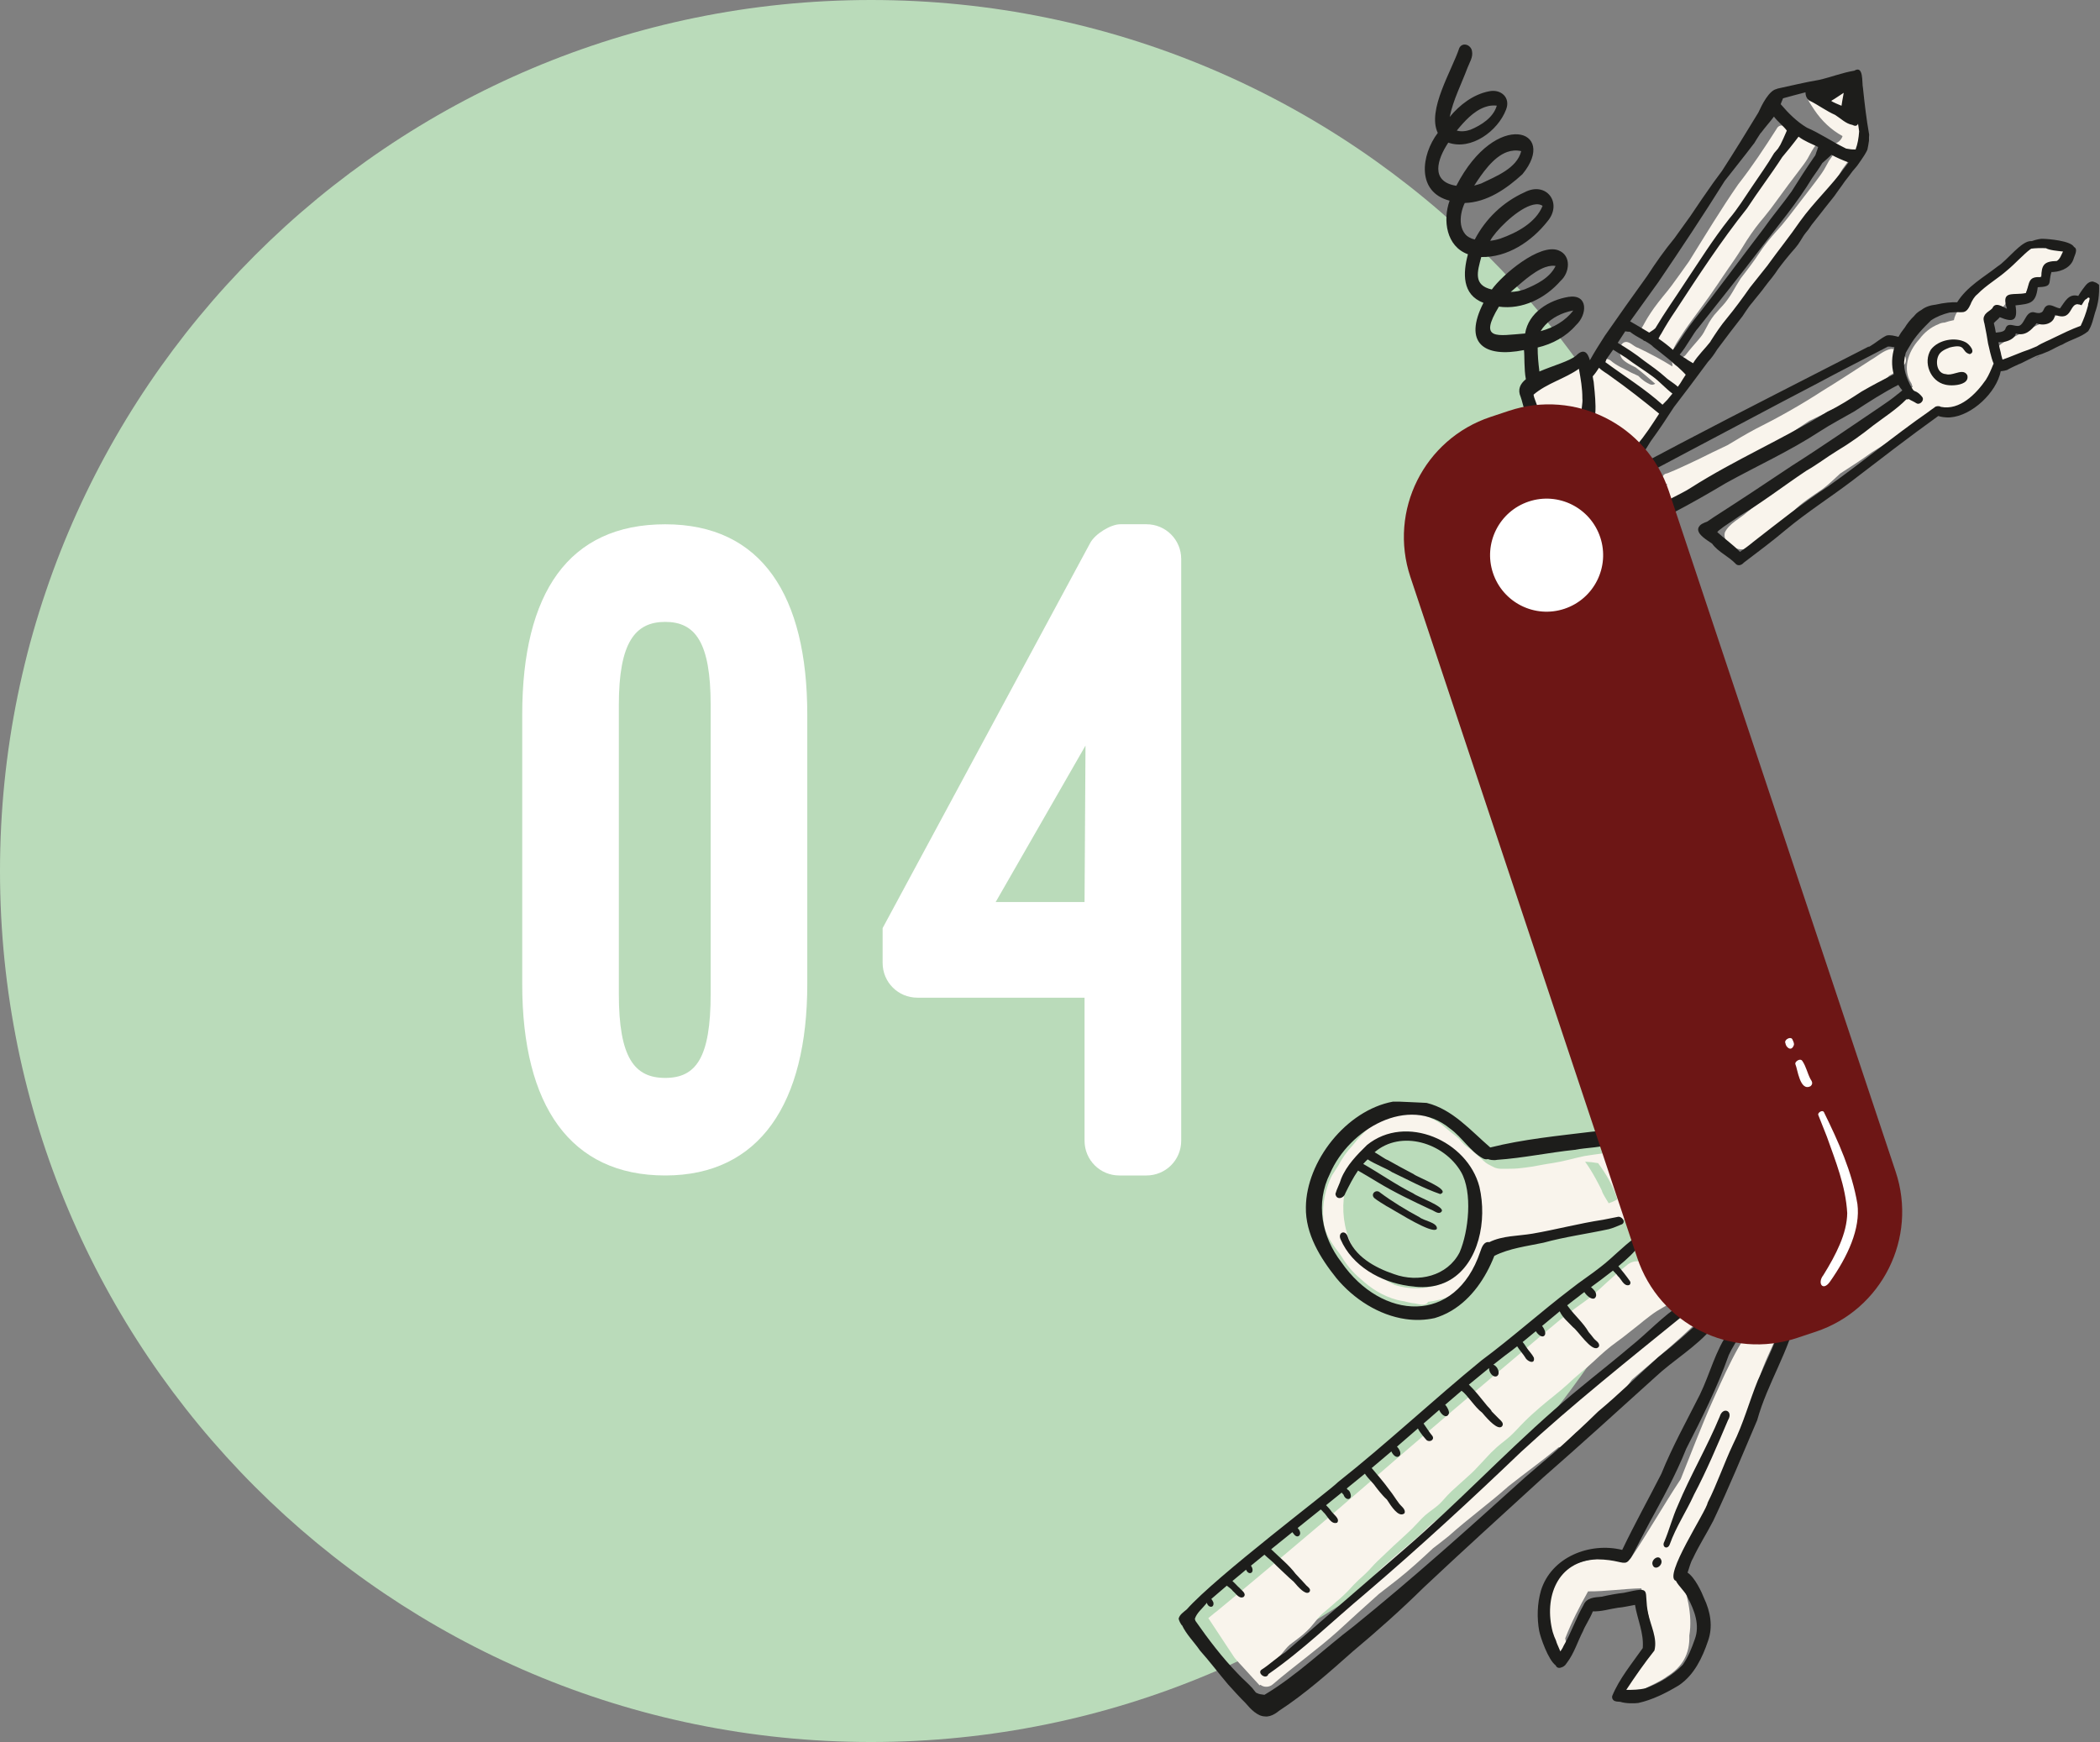 <?xml version="1.0" encoding="UTF-8"?><svg id="Calque_2" xmlns="http://www.w3.org/2000/svg" viewBox="0 0 507.52 421.04"><rect x="0" y="0" width="507.52" height="421.04" fill="#808080" stroke="none"/><defs><style>.cls-1{fill:#1d1d1b;}.cls-1,.cls-2,.cls-3,.cls-4,.cls-5{stroke-width:0px;}.cls-2{fill:#badbba;}.cls-3{fill:#6d1615;}.cls-4{fill:#f9f4ec;}.cls-5{fill:#fff;}</style></defs><g id="Calque_1-2"><path class="cls-2" d="M210.52,421.04c116.27,0,210.52-94.25,210.52-210.52S326.79,0,210.52,0,0,94.25,0,210.52s94.25,210.52,210.52,210.52"/><path class="cls-4" d="M389.96,88.34s.06-.02.09-.03t0,0s-.06.02-.1.03h0Z"/><path class="cls-4" d="M390.14,88.31s.05,0,.07-.01c-.02,0-.04,0-.07.01h0"/><path class="cls-4" d="M408.39,62.92s-.01.02-.02.03c0-.01.01-.02.02-.03"/><polyline class="cls-4" points="408.47 62.8 408.47 62.81 408.47 62.8"/><path class="cls-4" d="M408.47,62.8h0s0,0,0,0Z"/><polygon class="cls-4" points="408.47 62.8 408.47 62.8 408.47 62.8 408.47 62.8"/><polyline class="cls-4" points="408.47 62.79 408.47 62.8 408.47 62.79"/><path class="cls-4" d="M408.47,62.8s0,0,0,0h0Z"/><polyline class="cls-4" points="408.48 62.79 408.48 62.79 408.47 62.79 408.48 62.79"/><polyline class="cls-4" points="408.48 62.78 408.48 62.79 408.48 62.78"/><polyline class="cls-4" points="408.49 62.78 408.48 62.78 408.49 62.78"/><path class="cls-4" d="M408.5,62.76s0,0,0,0c0,0,0,0,0,.01,0,0,0,0,.01-.01"/><polyline class="cls-4" points="408.5 62.76 408.5 62.76 408.5 62.76"/><path class="cls-4" d="M408.52,62.73s0,0,0,.01c0,0,0,.01-.01.02,0,0,.01-.02.02-.03"/><path class="cls-4" d="M408.55,62.68s0,0,0,0c0,.01-.02.02-.02.03,0-.01.02-.02.03-.04"/><polyline class="cls-4" points="408.56 62.68 408.55 62.68 408.56 62.68"/><polyline class="cls-4" points="408.56 62.67 408.56 62.68 408.56 62.67"/><polyline class="cls-4" points="408.56 62.67 408.56 62.67 408.56 62.67 408.56 62.67"/><polyline class="cls-4" points="408.56 62.66 408.56 62.67 408.56 62.66"/><path class="cls-4" d="M408.57,62.65s0,0,0,.01c0,0,0,0,0-.01"/><path class="cls-4" d="M413.1,56.17s-.04.05-.06.08c.02-.02.04-.05.06-.08"/><path class="cls-4" d="M423.21,42.06s0-.01.02-.02c0,0-.02.02-.03.03,0,0,0,0,.01-.01"/><path class="cls-4" d="M402.69,86.07s0,0,.01,0c.07.04.13.08.2.11-.07-.04-.14-.08-.21-.12"/><path class="cls-4" d="M438.98,24.9c.05.06.09.12.14.18-.05-.06-.09-.12-.14-.18"/><path class="cls-4" d="M383.77,104.92c1.13.47,1.67-.94,1.62-1.86,3.68,1.59,6.99,3.95,10.56,5.7.09.01.18.01.26,0,.91-.07,1.26-1.14,1.63-1.89,1.39-2.6,2.99-5.08,4.55-7.59.68-.14,1.2-.77,1.11-1.69.35-.44.7-.88,1.05-1.32.08.01.16.02.23,0,.82-.06,1.35-1.08,1.33-1.95.22-.28.44-.56.67-.83,2.04.34,2.89-2.31,3.14-4.18.69-.99,1.34-2.02,1.95-3.08,4.04-5.8,8.44-11.34,12.46-17.16,6.7-9.56,15.07-17.97,20.93-28.17,1.7-2.44,2.8-3.41,3.27-4.63.17.06.35.09.53.08.37-.03.72-.23.93-.64.55-1.64.14-3.55-.02-5.25-.08-1.41-1.37-2.16-2.04-1.49-.26-3.34-.26-8.74-2.49-9.42-.26-.02-.48.06-.71.14-.24.08-.49.17-.77.13-1.45-.04-2.84.33-4.24.75.01.59-.16,1.17-.47,1.67-.04-.07-.09-.14-.13-.21-.98-1.6-2.83-.51-2.45,1.14.26,1.27,1.14,2.31,1.82,3.4,1.76,2.62,4.06,4.82,6.81,6.32-.03.09-.06.17-.1.26,0,0,0,.02-.01.03-.42.99-1.51,1.67-2.59,1.7.36.4.57.93.59,1.47.03.62-.19,1.21-.59,1.69-.2.27-.39.54-.58.82-.15.27-.3.54-.44.81-.23.44-.48.88-.73,1.31-.32.54-.68,1.04-1.05,1.55-.38.51-.76,1.03-1.14,1.54-.67.88-1.34,1.76-2.02,2.64-1.42,1.86-2.85,3.71-4.28,5.56-.54.7-1.09,1.38-1.65,2.05-.52.62-1.07,1.2-1.6,1.8-.6.68-1.19,1.37-1.76,2.08-.51.63-.98,1.28-1.46,1.92-.59.86-1.17,1.72-1.76,2.58-.64.92-1.32,1.81-1.99,2.7-.48.64-.98,1.26-1.46,1.9-.36.55-.7,1.12-1.04,1.69-.15.26-.3.51-.45.77-.33.56-.65,1.13-1.01,1.67-.39.58-.8,1.16-1.23,1.71-.41.53-.89,1-1.34,1.5-.45.49-.9,1-1.33,1.51-.21.27-.41.54-.6.81-.21.31-.41.63-.61.95-.32.59-.64,1.17-.95,1.77-.12.23-.24.45-.36.68-.21.38-.46.73-.73,1.07-.25.32-.51.63-.77.93-.42.47-.84.96-1.25,1.44,0,0,0,0,0,0-.03.03-.05.06-.08.09-.21.25-.43.51-.64.77-.05.06-.09.11-.14.17-.26.32-.52.65-.78.98,0,0-.01.01-.02.02-.03.04-.07.08-.11.12-.27.26-.65.43-1.03.46-.14.01-.27,0-.4-.02,0,0-.01,0-.02,0-.51-.11-.95-.4-1.19-.87-.23-.45-.24-.98-.04-1.44.06-.14.13-.29.2-.43.37-.74.85-1.43,1.29-2.13.03-.05.07-.1.1-.15.37-.59.75-1.17,1.15-1.74.95-1.38,1.95-2.72,2.94-4.07-.04.06-.09.12-.13.19.97-1.35,1.94-2.7,2.93-4.04.75-1.07,1.49-2.14,2.22-3.22.77-1.14,1.51-2.28,2.3-3.4.02-.02.03-.04.04-.06,0,0,0,0,0,0,0,0,0,0,0,0,0,0,0-.01.01-.02.02-.03.04-.05.06-.08-.01.01-.02.03-.03.05.02-.02.03-.04.05-.07,0,0,0-.01.01-.02h0s0,0,0,0c0,0,0,0,0,0,0,0,0,0,0,0,0-.01.02-.02.02-.04,0,0,0,0,0,0,0,0,0,0,0-.01.01-.02.03-.04.04-.06.13-.18.26-.36.39-.54-.05.07-.1.14-.15.21.06-.08.12-.17.18-.25,0-.01.02-.02.02-.03.01-.02.03-.04.04-.06-.01.02-.02.03-.03.05.02-.03.04-.06.07-.09,0,0,0,0,0,0,.04-.05.08-.11.11-.16-.03.05-.07.1-.11.15,0,0,0,0,0,0,0,0,0,0,0,0h0s0,0,0,0c0,0-.01.02-.02.02,0,0,0,0,0,0,0,0,0,0,0,0,.65-.94,1.31-1.89,1.93-2.85.66-1.01,1.28-2.04,1.92-3.06.68-1.08,1.43-2.12,2.18-3.15.66-.89,1.37-1.73,2.08-2.58,1.02-1.23,1.98-2.51,2.92-3.81-.03.04-.05.08-.08.11.05-.07.11-.15.16-.22.01-.02.03-.04.04-.06.02-.03.04-.06.06-.09,0,0,.01-.02.02-.03,0,0,0,0,0,.01,1.78-2.48,3.62-4.91,5.47-7.34.65-.86,1.32-1.72,1.88-2.65.68-1.2,1.26-2.46,2.18-3.51.22-.25.49-.45.79-.58-.16-.07-.31-.13-.47-.21-.34-.16-.68-.32-1.02-.46-.43-.15-.86-.28-1.29-.43-.4-.15-.8-.3-1.2-.48-.65-.28-1.23-.65-1.78-1.1-.1-.08-.2-.17-.3-.26-.05-.03-.1-.06-.15-.09-.55-.33-1.1-.67-1.63-1.03-.03-.02-.06-.04-.09-.06-.12.17-.24.34-.35.51-.63-.56-1.74-.44-2.17.49-2.89,4.53-5.93,9.14-9.26,13.38-4.17,6.01-8,12.37-11.91,18.65-1.37,1.96-2.77,3.89-4.18,5.82-.66.9-1.38,1.76-2.09,2.63-.74.92-1.48,1.84-2.16,2.79-.55.78-1.08,1.57-1.58,2.38-.21.35-.42.71-.62,1.07-.32.57-.62,1.16-.98,1.71-.32.49-.63.98-.93,1.48.42.23.85.47,1.26.71.66.39,1.29.82,1.93,1.24.66.42,1.34.8,1.98,1.24,1.07.74,2.19,1.55,2.94,2.63.34.49.48,1.1.41,1.68-2.65-1.65-5.4-3.11-8.22-4.46-1.21-.3-2.28-1.97-3.57-1.29-1.18.77-1.15,2.77-.4,3.83.77.96,2.22,1.6,3.32,2.17,1.64,1.23,3.17,2.59,4.72,3.93-.14.1-.29.17-.46.21-.07.02-.13.03-.2.04-.44.03-.84-.21-1.22-.42-.32-.17-.63-.37-.93-.59-.46-.33-.87-.73-1.27-1.13-.57-.26-1.14-.51-1.7-.78-.85-.42-1.66-.92-2.53-1.31-.87-.47-1.73-.97-2.48-1.64-1.59-1.13-3.6.59-3.86,2.26-.75,1.49-1.46,3.01-2.05,4.57-.18-2.06-.37-4.15-1.51-5.81-.78-.81-1.63-.14-2.3.38-2.93.76-5.37,2.6-7.69,4.48-1.56.89-1.65,2.53-.89,4,.39,1.09,0,2.52,1.22,3.22.31.81,1.02,2.27,2.07,1.53.23.42.59.75,1.1.81.32.03.6-.06.83-.23.57.74,1.74.63,2.16-.21.25.19.55.3.87.28.29-.02.55-.15.75-.34.42.29.95.36,1.42.04.05-.04.1-.08.15-.12.07.11.16.21.26.3.38.2.7.3.97.32.11.88.24,1.82,1.05,2.28"/><polyline class="cls-4" points="417.57 65.01 417.57 65.01 417.57 65.01 417.57 65.01"/><polyline class="cls-4" points="417.58 65.01 417.57 65.01 417.58 65.01 417.58 65.01"/><polyline class="cls-4" points="418.19 64.15 418.18 64.16 418.19 64.15 418.19 64.15"/><polyline class="cls-4" points="420.36 61.43 420.37 61.42 420.37 61.42 420.37 61.42 420.37 61.42 420.36 61.43"/><path class="cls-4" d="M429.39,48.48s.04-.05.06-.08c0,0,0,0,0,0-.02.02-.04.05-.05.08,0,0,0,0,0,0"/><path class="cls-4" d="M429.46,48.39s0-.01.02-.02c0,0,0,.01-.01.02,0,0,0,0,0,0"/><path class="cls-4" d="M440.23,94.61c-5.18,3.36-10.53,6.36-16.05,9.12-2.28,1.23-4.5,2.54-6.71,3.88-2.38,1.12-4.74,2.26-7.09,3.44-2.47,1.15-4.92,2.36-7.46,3.36-1.53.13-1.71,2.56-.1,2.62.07,0,.14,0,.2,0-.74.63-1.5,1.23-2.35,1.71-1.5.95-5.09,3.06-2.42,4.73.12,0,.24,0,.36,0,1.58-.12,2.91-1.56,4.3-2.24,4.03,1.73,13.23-6.72,17.32-8.61,5.83-3.39,11.42-7.17,17.03-10.9,5.89-2.76,11.69-5.71,17.15-9.35.55-.52,1.64-.89,2.13-1.53,1.46-.83,2.91-1.75,3.88-2.95.92-2.16-1.51-3.48-3.35-3.57-1.86.35-3.32,1.79-4.95,2.7-3.95,2.56-7.88,5.14-11.9,7.59"/><path class="cls-4" d="M462.25,93.52c-4.72,2.83-8.55,6.83-13.01,10.02-5.18,3.97-10.45,7.83-15.63,11.81-3.82,2.78-7.71,5.47-11.39,8.45-1.77,1.59-4.26,2.67-5.35,4.86-.63,2.29,2.08,4.2,4.17,4.11.11,0,.21,0,.32,0,2.22-.17,3.51-2.47,5.24-3.67,2.19-1.94,4.53-3.69,6.79-5.54,2.08-2.08,4.56-3.64,6.97-5.28,1.57-1.14,2.93-2.54,4.37-3.83,2.62-1.68,5.23-3.37,7.75-5.2,3-1.83,5.95-3.73,8.84-5.74,3.93-2.74,6.38-5.03,11.46-4.94,4.48-.51,9.71-6.05,10.09-10.93.34-.16.68-.33,1.01-.51.42.1.84.13,1.27.1,2.29-.17,4.57-2.08,6.64-2.88,4.15-1.96,8.8-3.24,12.62-5.72,1-1.22,1.01-2.92,1.39-4.39.35-1.21.43-3.12-1.15-3.4-1.36.13-3.45,2.61-4.82,3.43-3.62,3.08-8.27,4.38-12.32,6.77-1.47.74-4.91,2.1-5.16,3.82-.21-.25-.49-.45-.8-.52.3-2.43-.69-6.79-.79-8.37,2.33-.5,3.55-1.61,4.58-3.7,4.8.8,3.4-.28,5.22-3.64,2.05-1.05,3.86-2.69,5.01-4.68,1.21-.24,2.83-.26,3.43-1.54.87-2.55-1.74-3.22-3.72-2.7-3.02-2.75-13.39,7.05-15.83,9.29-2.4,2.39-6.58,4.93-7.25,8.38-.77.14-1.52.34-2.24.59-.47.01-.98.13-1.44.37-1.89.74-3.45,2.02-4.62,3.6-2.97,3.23-4.1,7.49-1.95,10.75.09.28.18.56.29.84"/><path class="cls-4" d="M354.51,305.4c.14-1.52,1.6-3.51,1.9-4.74.61-1.48,1.07-3.02,1.51-4.55-.46-1.44-.7-2.99-1.1-4.42-.9-3.55-2.36-6.98-4.26-10.1-1.94-2.71-4.37-5.1-7.29-6.61-1,.28-2.54-.22-3.45-.07-2.62-.11-5.29.02-7.83.7-.65.1-1.26.35-1.87.62-2.22,2.17-3.97,4.77-5.76,7.3-3.44,7.84-1.69,17.91,4.99,23.52,1.77,1.38,3.69,2.58,5.73,3.52,3.86,1.23,8.15,1.1,12.34-.68,2.16-1.06,3.71-2.69,5.09-4.5M388.78,290.83c.72-.24,1.43-.55,2.11-.96-.99-3.17-2.7-6.07-4.66-8.74-1.05-.19-2.1-.3-3.15-.35,1.85,2.51,3.62,6.08,4.03,6.94.19.79,1,1.95,1.67,3.11M345.09,314.65c0,.06-.02.12-.05.18-.1.12-.22.21-.34.29-.92.55-2.31-.12-3.34-.15-.68-.12-1.35-.27-2.01-.45-.59-.09-1.17-.2-1.73-.34-3.41-.92-6.33-2.77-8.83-5.11-1.82-1.51-3.33-3.31-4.52-5.29-.18-.26-.36-.51-.53-.78-1.47-1.93-2.99-3.92-3.62-6.3-.88-4.18-.11-8.79,1.79-12.6.51-.79,1.02-1.6,1.54-2.39.88-1.71,2-3.32,3.36-4.76,1.65-2.1,3.49-4.04,5.66-5.6-.42-1.9,2.13-1.84,3.37-1.82,1.71-.62,3.43-.9,5.14-.9.05,0,.1.02.15.03,1.14.3,2.27.63,3.37,1.06.42.17.84.34,1.25.53.45.21.89.43,1.33.66.2.12.4.23.59.36.25.16.49.33.73.51.8.66,1.57,1.34,2.38,1.98,0,0,0,0,0,0,0,0,.01.01.02.01,0,0,0,0,0,0,.03.03.07.05.1.08,0,0,0,0,0,0,.33.26.65.51.99.76.24.2.48.4.71.62.42.48.81.97,1.28,1.4.47.43,1.01.78,1.52,1.17.4.34.79.7,1.19,1.04.41.35.82.69,1.21,1.06.41.38.81.76,1.25,1.1.43.33.93.59,1.42.83.24.12.46.25.7.35.24.1.5.17.75.23.38.09.76.08,1.14.09.23,0,.45,0,.68,0,.52-.01,1.03-.02,1.55-.02,1.13-.01,2.26-.12,3.37-.28.6-.08,1.2-.15,1.8-.25.55-.09,1.1-.2,1.64-.31,1.12-.22,2.25-.39,3.38-.57,1.2-.19,2.38-.45,3.56-.74,1.3-.31,2.59-.66,3.9-.92,1.37-.23,2.74-.4,4.11-.59.28-.04.56-.08.84-.12,1,.93,1.7,2.31,2.43,3.44,1.57,2.87,3.8,6.08,3.77,9.51,1.43.24,4.07-.13,3.8,2.05-.08.31-.25.5-.46.63-.65.39-1.76.09-2.5.24-2.52.15-5.03.43-7.55.4-.13.02-.25.04-.38.05-5.24,1.33-10.67,2.24-15.97,3.37-2.47.35-4.97.63-7.37,1.38-3.57,2.68-5.23,6.98-8.32,10.08-2.67,2.86-6.4,4.38-10.27,4.81"/><path class="cls-4" d="M477.56,236.49v.02s0,0,0,0c0,0,0-.01,0-.02"/><path class="cls-4" d="M373.89,344.54s0,0,0,0c0,0,0,0,0,0,0,0,0,0,0,0M293.89,389.59h0c4.26-3.51,8.51-7.03,12.73-10.59,4.32-3.65,8.65-7.29,12.96-10.95,3.13-2.67,6.25-5.35,9.36-8.04-.01,0-.02.02-.03.03.32-.28.65-.56.97-.84,2.31-1.98,4.58-4,6.89-5.97,2.18-1.87,4.37-3.75,6.55-5.62h0s0,0,0,0c0,0,.02-.01.02-.02.01-.01.03-.02.04-.04,0,0,0,0,0,0,0,0,0,0,0,0,0,0,.02-.01.02-.02,0,0,0,0,0,0,0,0,.02-.01.02-.02,0,0,0,0,0,0,.03-.02.05-.04.08-.07.01,0,.02-.02.03-.03,4.38-3.74,8.73-7.51,13.13-11.22,2.34-1.98,4.67-3.97,7.01-5.94h0s.05-.04.07-.06c0,0,0,0,0,0,.01-.01.03-.02.04-.03,0,0,0,0,0,0h0s0,0,.01-.01c0,0,0,0,.01-.01,0,0,0,0,0,0,2.24-1.89,4.49-3.77,6.72-5.68,2.12-1.81,4.27-3.59,6.41-5.38.08-.07.17-.14.25-.21,2.28-1.75,4.58-3.48,6.89-5.11,3.02-2.49,5.72-5.34,8.83-7.73,4.39-4.03,8.7,3.14,12.44,7.96-.65.41-1.3.8-1.96,1.19-1,.56-2.01,1.12-2.99,1.73-.54.34-1.04.71-1.55,1.09-.48.36-.95.73-1.42,1.1-.03.02-.06.05-.09.07.01,0,.02-.02.03-.03-.38.3-.74.6-1.11.91-.9.71-1.82,1.41-2.7,2.13-.9.73-1.82,1.44-2.76,2.11-1,.71-1.97,1.48-2.9,2.28-.94.8-1.83,1.64-2.73,2.48-.51.47-1.03.93-1.55,1.39-.49.43-1,.84-1.5,1.25-.59.5-1.18,1-1.76,1.52-.51.46-1.01.93-1.51,1.39-2.14,1.95-4.47,3.67-6.66,5.56-1.26,1.1-2.52,2.2-3.7,3.39-.62.63-1.24,1.25-1.83,1.9-.54.58-1.1,1.13-1.68,1.68-.34.29-.67.58-1.02.86-.35.29-.72.56-1.07.85-.38.32-.77.62-1.13.95-.47.42-.93.85-1.38,1.3-.33.32-.63.66-.94.99-.38.41-.76.81-1.13,1.22-.66.72-1.33,1.43-2.01,2.13-.54.55-1.12,1.06-1.7,1.58-.61.54-1.22,1.1-1.83,1.65-.65.59-1.3,1.17-1.94,1.76-.65.61-1.25,1.25-1.83,1.92.04-.04.08-.09.12-.13-.42.48-.86.94-1.32,1.39-.52.46-1.06.88-1.62,1.29-.59.43-1.17.88-1.73,1.35-.57.49-1.08,1.05-1.59,1.6-.51.55-1.03,1.09-1.55,1.62-.46.44-.91.89-1.38,1.31-.55.5-1.1.99-1.63,1.5-1.04.96-2.1,1.9-3.1,2.89-.5.5-1.01.99-1.53,1.46-.53.48-1.04.98-1.53,1.49-.45.47-.88.96-1.32,1.44-.47.5-.98.97-1.48,1.44-.35.31-.7.61-1.03.93-.4.38-.78.77-1.17,1.16-.38.39-.74.81-1.12,1.21-.35.37-.71.72-1.08,1.08-.35.33-.7.66-1.06.98-.36.33-.74.63-1.11.95-.71.62-1.41,1.25-2.14,1.85-.35.29-.7.57-1.04.88-.38.35-.74.72-1.07,1.12-.33.38-.64.78-.95,1.17-.3.37-.6.73-.92,1.09-.6.63-1.23,1.23-1.9,1.79,0,0,0,0-.01.01,0,0-.02.02-.03.03,0,0,.01-.01.02-.02-.77.64-1.59,1.24-2.39,1.84-.21.16-.42.31-.62.48-.4.35-.75.72-1.08,1.12-.32.38-.63.78-.95,1.16,0,0,0,0,0,0h0s0,0,0,0c0,0,0,0,0,0t0,0h0c-.56.63-1.12,1.25-1.72,1.83-.24.2-.48.4-.72.6-.17.14-.22.38-.12.57.01.03.03.05.05.08.15.19.41.21.61.09.01,0,.03-.01.04-.02.36-.26.71-.53,1.05-.83.32-.28.62-.61.91-.92.33-.36.66-.71.98-1.08.28-.33.56-.67.84-1,0,0,0,0,.01-.01,0-.01.02-.02.03-.03,0,.01-.02.02-.03.03.19-.21.38-.41.58-.6.64-.54,1.35-1,2.03-1.49.72-.51,1.4-1.06,2.07-1.64.62-.53,1.21-1.11,1.76-1.71.56-.62,1.08-1.29,1.64-1.91-.01.02-.03.03-.05.05.02-.02.03-.03.05-.05,0,0,0,0,0,0-.02.02-.04.04-.06.06.12-.12.24-.25.36-.37.34-.32.7-.62,1.07-.92,0,0,0,0,0,0,.31-.24.63-.49.94-.74.34-.28.67-.57,1.01-.85.7-.58,1.41-1.15,2.11-1.74.71-.6,1.4-1.23,2.05-1.88.36-.36.72-.72,1.08-1.08.28-.28.56-.55.84-.82.04-.03.07-.07.1-.1.07-.06.13-.11.2-.17.09-.07.17-.15.26-.22.23-.19.46-.39.69-.58,0,0,0,0,0,0,.64-.53,1.27-1.06,1.85-1.65.98-.99,1.95-1.97,3.02-2.86.51-.42.99-.87,1.48-1.31.51-.47,1.05-.92,1.59-1.37.58-.48,1.16-.96,1.73-1.46.51-.44,1.02-.89,1.53-1.31,1.29-1.07,2.51-2.23,3.7-3.41.6-.56,1.22-1.07,1.88-1.56.57-.39,1.13-.78,1.69-1.18.53-.39,1.03-.83,1.5-1.3.49-.49.96-.99,1.45-1.48.49-.5,1.01-.95,1.53-1.4.7-.58,1.4-1.16,2.1-1.75.68-.57,1.38-1.12,2.05-1.69,1.36-1.15,2.65-2.36,3.91-3.61.62-.59,1.25-1.15,1.9-1.71.64-.55,1.31-1.06,1.98-1.56.53-.37,1.07-.72,1.58-1.12.7-.54,1.38-1.1,2.04-1.69h0s0,0,0,0c0,0,0,0,0,0,1.34-1.18,2.64-2.41,4.01-3.55.26-.22.53-.43.79-.65h0s0,0,0,0c0,0,0,0,0,0h0s0,0,0,0c0,0,0,0,0,0,0,0,.01-.01.02-.01.03-.02.06-.05.08-.07.01-.01.03-.02.04-.03,0,0,0,0,.01,0,0,0,0,0,0,0,0,0,0,0,0,0,0,0,0,0,0,0,0,0,0,0,0,0,0,0,0,0,0,0,0,0,0,0,0,0,0,0,.02-.01.02-.02,0,0,0,0,0,0,0,0,0,0,0,0,0,0,0,0,0,0,0,0,0,0,0,0,0,0,0,0,0,0,0,0,0,0,0,0,0,0,0,0,0,0h0s0,0,0,0h0s0,0,0,0h0s0,0,0,0c0,0,0,0,.01,0,0,0,0,0,0,0,0,0,0,0,0,0,0,0,.01-.01.02-.02,0,0,0,0,0,0,0,0,0,0,0,0h0s0,0,0,0c0,0,0,0,0,0,0,0,0,0,0,0h0s0,0,0,0h0s0,0,.01,0c.48-.39.96-.78,1.43-1.17,1.1-.87,2.21-1.73,3.32-2.6,1.18-.91,2.36-1.82,3.48-2.8.57-.5,1.14-.99,1.71-1.49.5-.43,1.02-.84,1.54-1.25,1.17-.93,2.3-1.91,3.39-2.94.9-.84,1.79-1.68,2.71-2.5.82-.7,1.65-1.38,2.48-2.07.49-.41.96-.83,1.43-1.26.42-.37.81-.79,1.2-1.18.41-.4.82-.79,1.23-1.19.36-.35.71-.72,1.07-1.08.47-.48.94-.95,1.38-1.46.34-.4.7-.77,1.06-1.14.66-.63,1.33-1.26,2-1.88.76-.71,1.49-1.44,2.21-2.18.3-.31.6-.62.9-.94.75.87,1.47,1.58,2.16,2.01,1.23-.76,2.24-2.56,3.84-2.33.54.11,1.05.71.8,1.25,0,0,0,0,0,0-5.72,6.19-12.38,11.5-18.79,17.04-1.8,2.58-3.82,5.12-6.1,7.3-2.29,2.11-5.02,3.66-7.49,5.55-1.06,1.08-2.13,2.16-3.22,3.21-.23.24-.58.33-.93.31-3.93,3.25-8.09,6.23-12.09,9.4-4.69,4.18-9.78,7.86-14.46,12.05-1.25,1-2.51,1.99-3.79,2.96-2.81,2.62-5.64,5.23-8.66,7.61-1.47,1.14-2.94,2.28-4.41,3.42-3.35,3.01-6.7,6.01-10,9.07-5.02,4.49-10.52,8.38-15.63,12.76-.11.1-.23.18-.35.26-.85.51-1.92.45-2.65-.13-.05.03-.11.07-.17.1-.02,0-.03.02-.05.03-.02-.02-.03-.04-.05-.06-.35-.39-.71-.77-1.06-1.16-.4-.43-.79-.87-1.19-1.3-.6-.66-1.2-1.32-1.8-1.98-.66-.73-1.37-1.43-1.97-2.21-1.35-2-2.66-4.02-3.99-6.03-.74-1.11-1.48-2.22-2.21-3.34-.04-.06-.07-.11-.11-.17.58-.46,1.15-.94,1.72-1.41"/><path class="cls-4" d="M314.7,395.22s.03-.02.04-.04c0,0,0,0,.01-.01-.02.02-.04.03-.06.05"/><polyline class="cls-4" points="368.85 348.93 368.85 348.93 368.85 348.93 368.85 348.93"/><polyline class="cls-4" points="373.9 344.53 373.9 344.53 373.89 344.53 373.9 344.53"/><polyline class="cls-4" points="373.9 344.53 373.9 344.53 373.9 344.53 373.9 344.53"/><polyline class="cls-4" points="373.91 344.52 373.91 344.52 373.91 344.52 373.91 344.52"/><path class="cls-4" d="M373.96,344.48s.01-.01.02-.02c0,0-.01.01-.02.02h0"/><polyline class="cls-4" points="373.67 344.71 373.67 344.72 373.68 344.71 373.68 344.71 373.67 344.71"/><polyline class="cls-4" points="373.69 344.7 373.69 344.7 373.69 344.7 373.69 344.7"/><polyline class="cls-4" points="373.83 344.59 373.83 344.58 373.83 344.59"/><path class="cls-4" d="M373.87,344.55s0,0-.01,0c0,0,0,0,.01,0h0s0,0,0,0c0,0,0,0,0,0,0,0,0,0,0,0,0,0,0,0,0,0"/><polyline class="cls-4" points="343.33 347.59 343.34 347.59 343.34 347.59 343.33 347.59"/><polyline class="cls-4" points="343.34 347.58 343.35 347.58 343.34 347.58"/><path class="cls-4" d="M343.35,347.58s0,0,0,0c0,0,0,0-.01,0,0,0,0,0,0,0"/><path class="cls-4" d="M343.38,347.55s-.01,0-.02.01c0,0,0,0,0,0,0,0,0,0,0,0"/><polyline class="cls-4" points="343.38 347.55 343.39 347.55 343.39 347.55 343.38 347.55"/><polyline class="cls-4" points="343.4 347.53 343.4 347.54 343.4 347.54 343.4 347.53"/><path class="cls-4" d="M343.48,347.47h0s-.01.01-.02.02c0,0,.01-.01.02-.02"/><path class="cls-4" d="M343.52,347.43s0,0,0,0c0,0,0,0,.01-.01,0,0,0,0,0,0"/><path class="cls-4" d="M311.61,399.1s-.03.03-.04.05c0,0,0,0,0,0,.01-.02.03-.03.04-.05"/><path class="cls-4" d="M374.47,389.01c-.83-8.86,6.73-12.99,14.7-12.16,0,0,0,0,0,0,1.95.55,3.42.58,4.91-.18,4.23-6.25,7.92-12.85,12.1-19.15,2.64-6.54,5.11-13.15,8.02-19.58.83-1.76,7.72-17.88,9.5-15.99.85-1.62,5.9-1.9,6,.39-1.54,3.54-3.4,7.09-4.53,10.85-4.2,11.23-6.97,21.82-12.86,32.06-1.66,3.04-3.35,6.06-5.02,9.08-1.41,2.32-2.29,3.27-1.25,6.03,1.62,4.83,3.06,9.82,2.23,14.96.15,4.39-1.66,7.57-5.39,9.88-.39.29-.79.56-1.21.8-.84.5-1.73.93-2.61,1.37-1.41.69-2.82,1.37-4.05,2.35-1.64.85-3.74-1.29-1.78-2.4,6.71-13.02,7.31-8.87,3.43-23.42-4.3.08-8.56.77-12.86.73-2.04,3.65-3.99,7.39-5.52,11.35.19,1.18.48,2.31.85,3.31-.03.51-.31.88-.69,1.11-.8.48-2.06.35-2.62-.39-.55-1.35-1.3-2.47-1.71-3.93-.63-2.34.2-4.75.38-7.08"/><path class="cls-1" d="M358.82,25.89s0,0,0,0c.57-.2,1.16-.34,1.77-.38.38-.03.76-.02,1.15.02-.81,2.87-3.74,4.73-6.35,5.82-1.06.37-2.22.53-3.32.21,1.76-2.15,4.02-4.69,6.75-5.66M364.26,36.73c.52-.18,1.05-.3,1.6-.34.58-.05,1.17,0,1.78.14-1.04,4.17-6.11,6.09-9.65,7.81-.57.19-1.14.37-1.71.52,1.86-2.85,4.55-6.91,7.98-8.13M369.83,49.69c.48-.17.93-.28,1.36-.31.61-.05,1.17.06,1.62.37-1.64,4.08-6.25,6.52-10.22,7.92-.8.26-1.62.44-2.45.53,1.13-2.2,5.99-7.2,9.69-8.51M373.45,64.58c.52-.18,1.03-.3,1.52-.34.34-.03.67-.01.98.04-1.39,2.9-4.62,4.48-7.47,5.65-1.09.38-2.23.6-3.38.63,2.03-1.67,5.32-4.9,8.34-5.98M378.09,75.61c.7-.25,1.42-.44,2.13-.57-1.88,2.52-4.77,4.14-7.76,4.96-.04,0-.08.02-.12.03,1.26-2.11,3.42-3.59,5.75-4.42M387.98,87.54c.13-.29.2-.65.38-.9.52-.7,1.01-1.4,1.5-2.12,1.01.67,2.08,1.26,3.08,1.94,2.1,1.61,4.37,2.96,6.48,4.54,1.69,1.22,3.12,2.9,4.77,4.13-.32.39-.64.77-.96,1.16-.29.43-.95.97-1.44,1.53-4.27-3.85-9.2-6.88-13.81-10.29M423.88,34.73c.51-.85,1.04-1.69,1.59-2.52.05-.06.11-.11.16-.15.97-1.32,2.11-2.55,3.09-3.88.89,1.2,2.42,2.41,3.11,3.39-.07.18-.13.35-.22.51-.41.98-.86,1.95-1.33,2.9-.19.32-.39.63-.58.94-.06.07-.11.13-.17.2-.14.16-.27.33-.42.49-.12.13-.23.26-.35.4-1.65,2.83-3.6,5.5-5.41,8.21-1.74,2.57-3.41,5.28-5.44,7.66-3.91,4.94-7.3,10.37-10.82,15.63-2.3,3.56-4.77,7-6.94,10.67-.02.04-.04.08-.06.12-.26.22-.52.47-.75.59-.25.17-.51.34-.77.5-1.49-.92-3.02-1.79-4.54-2.68-.03-.01-.05-.02-.08-.02,2.28-3.16,4.55-6.32,6.83-9.5,5.46-8.04,10.87-16.19,16.04-24.46,2.34-3.01,4.74-5.96,7.04-9.01M446.75,39.25c-.25.35-.52.71-.82,1.08-3.34,4.65-7.61,8.55-10.94,13.22-2.43,3.54-5.13,6.87-7.64,10.35-.04.06-.07.11-.11.17-1.42,1.8-2.85,3.6-4.29,5.39-1.8,2.56-3.65,5.09-5.64,7.51-1.43,1.7-2.65,3.56-3.85,5.42-.03.05-.05.1-.08.16-.05.08-.11.15-.17.23-.82,1.11-3.04,3.3-4.03,5.01-.63-.4-1.34-.75-1.72-1.09-.28-.12-.85-.52-1.52-.99,1.58-1.81,3.44-5.39,4.47-6.44,5.08-6.41,10.19-12.8,15.15-19.3,4.24-5.59,8.79-10.96,12.42-16.97.83-1.18,1.68-2.35,2.43-3.59.74-.65,1.49-1.31,2.21-1.99,1.33.71,2.72,1.31,4.12,1.84M430.73,37.96c.62-.74,1.24-1.48,1.85-2.24.72-.88,1.39-1.79,2.09-2.69,1.43,1.09,3.12,1.71,4.73,2.49-.16.48-.28.99-.45,1.33-.02.16-.13.42-.26.74-.1.14-.19.27-.28.38-1.89,2.73-3.69,5.52-5.45,8.34-2.16,3.04-4.6,5.87-6.73,8.93-5.65,7.36-11.09,14.87-16.86,22.14-1.61,2.03-2.94,4.18-4.4,6.33-.17.23-.43.53-.66.85-1.11-.99-2.28-1.89-3.49-2.72.22-.41.41-.84.62-1.1,1.08-1.95,2.26-3.84,3.52-5.68,5.5-8.41,10.98-16.83,17.25-24.69,2.72-4.17,5.8-8.19,8.52-12.41M402.52,91.18c-1.64-1.47-3.43-2.74-5.22-4.02-2-1.6-4.14-2.99-6.33-4.3.61-.92,1.2-1.84,1.81-2.78.4.07.8.11,1.16.12.83.68,2.04,1.34,3.14,1.96.06.08.14.16.25.22.06.02.13.03.19.03.9.51,1.68,1,2.07,1.46,1.21.94,2.43,1.88,3.61,2.86.77.59,1.48,1.38,2.29,1.96.66.61,1.33,1.22,1.91,1.88-.48.68-.89,1.41-1.34,2.12-.18.27-.37.53-.57.79-.88-.85-2.2-1.55-2.97-2.3M437.51,24.42c2.05,1.04,3.9,2.43,6.01,3.36,1.36.85,2.53,2.11,4.16,2.41.3.17.54.23.75.22h0c.28-.02.48-.2.62-.49.08.61.17,1.23.26,1.84-.11,1.64-.36,3.03-.86,4.37-.77.03-1.53-.07-2.29-.22-.16-.08-.33-.17-.49-.25-3.06-1.52-5.86-3.45-9-4.81-2.46-1.47-4.47-3.5-6.32-5.67.07-.19.14-.38.2-.53.08-.23.24-.55.37-.89,1.81-.5,3.62-.99,5.43-1.45-.03.81.35,1.79,1.16,2.13M445.58,22.43c-.04.27-.09.55-.14.82-.13.77-.3,1.53-.39,2.31-.18-.08-.36-.15-.55-.23-.52-.21-1.03-.44-1.53-.69-.15-.07-.27-.17-.41-.26,1.04-.6,2.01-1.31,3.02-1.95M381.59,89.16c.42,2.36.85,4.72.83,7.13.27,2.09-1.69,6.82,1.7,6.85.02,0,.04-.01.06-.02,2.31-.82,1.14-8.74.97-10.87-.08-.32-.16-.77-.23-1.29.01-.01.02-.02.04-.04.56-.64,1.04-1.33,1.49-2.04.78.82,1.96,1.39,2.8,2.07,4.03,2.85,7.92,5.91,11.73,9.03-1.72,2.66-3.44,5.34-5.47,7.67-2.47-.54-4.14-2.74-6.31-3.77-1.19-.08-1.61,1.45-1.17,2.35.38,1.05,5.08,3.42,6.29,3.8.44.21.84.29,1.2.26,1.69-.13,2.6-2.52,3.57-3.85,1.91-2.61,3.7-5.31,5.45-8.03,2.79-3.61,5.51-7.28,8.23-10.95.85-.89,1.55-1.9,2.21-2.97,2.02-2.71,4.06-5.41,6.15-8.07.49-.77,1.01-1.52,1.54-2.27.25-.36.54-.68.82-1.02.26-.32.52-.65.78-.98.5-.64,1.05-1.25,1.54-1.9.07-.09.13-.17.2-.26.01-.02.03-.04.04-.06,0,0,.01-.02.02-.02,0,0,0,0,0,0h0c.06-.08.11-.15.17-.23-.04.06-.08.11-.13.17.42-.56.84-1.13,1.28-1.68,0,0,0,0,0,0,.01-.01.02-.03.03-.04,0,.01-.02.02-.02.03.28-.35.56-.69.84-1.04.27-.34.53-.68.78-1.04.24-.34.46-.7.71-1.04.53-.73,1.09-1.42,1.64-2.13.25-.32.51-.63.77-.94.27-.32.54-.65.81-.97.28-.33.58-.65.86-.98.25-.3.49-.6.72-.91.43-.6.8-1.24,1.19-1.87.38-.62.85-1.18,1.31-1.74.29-.39.54-.8.82-1.19.32-.43.65-.85,1-1.26.33-.39.63-.8.95-1.2.38-.48.76-.96,1.13-1.45.7-.93,1.47-1.81,2.18-2.74.08-.11.16-.22.25-.33.59-.81,1.14-1.63,1.74-2.43.24-.32.47-.65.69-.98.02-.03.04-.06.06-.09.65-.82,1.29-1.64,1.89-2.48.28-.34.59-.66.86-1.01,0,0-.02.02-.02.03.1-.14.21-.27.32-.4,0,0,0,0,0,0h0c.13-.17.24-.36.37-.53.17-.24.34-.49.51-.73.12-.17.23-.35.35-.52,0,0,0,0,0,0,.06-.09.12-.18.18-.27.12-.18.24-.35.35-.54.06-.11.13-.23.19-.34,0,0,0,0,0,.01.04-.07.08-.14.12-.21.01-.02.03-.05.04-.07.09-.15.17-.31.24-.47.03-.06.05-.13.07-.19.08-.38.15-.75.22-1.13,0,0,0,0,0,.01,0-.02,0-.05.01-.07,0-.05.02-.1.02-.16.03-.19.06-.39.09-.58,0,0,0,.01,0,.02,0-.06.02-.11.03-.17h0s0,0,0,0c0,0,0,0,0,0h0s0-.06,0-.09c0-.21,0-.41,0-.62h0s0-.04,0-.06c0,0,0,0,0,.01,0-.02,0-.04,0-.07,0,0,0,0,0-.01h0c0-.22.02-.43.04-.65-.66-3.73-1.1-7.5-1.49-11.26-.3-1.23.23-5.61-2.09-4.2-2.91.48-5.66,1.58-8.53,2.23-3.46.58-6.87,1.43-10.29,2.16.04,0,.08,0,.11,0,.03,0,.06.01.09.02-1.96.18-3.79,3.99-4.58,5.72-2.9,4.77-5.76,9.43-8.79,14.11-.7.92-1.39,1.85-2.06,2.79-1.9,2.7-3.79,5.42-5.61,8.17-1.27,1.77-2.54,3.54-3.82,5.31-2.39,2.89-4.54,5.95-6.58,9.1-3.46,4.81-6.9,9.63-10.27,14.51-1.23,1.92-2.47,3.87-3.58,5.87-.52-1.84-1.45-2.99-3.33-1.12-1.62,1.37-5.6,2.42-8.87,3.84,0-.05-.02-.11-.02-.16-.23-1.87-.41-3.75-.4-5.64,3.54-.83,6.9-2.64,9.28-5.42,2.71-2.49,3.03-7.55-1.82-6.82-4.72.77-9.68,3.8-10.49,8.85-6.78.52-11.34,1.77-6.34-6.49,5.67.79,11.25-2.02,14.92-6.24,2.19-1.93,2.69-6.16-.57-7.38-4.56-1.69-13.5,5.91-16.06,9.48-4.58-1.03-3.48-4.36-2.55-7.85,6.33.14,12.15-3.75,15.98-8.6,3.78-4.44-.26-9.81-5.51-7.05-5.19,2.34-9.41,6.37-12.04,11.42-4.13-.95-3.91-5.74-2.42-8.83,5.37-.15,10.13-3.46,13.96-6.98,8.74-10.68-6.35-15.9-16,2.82-6.41-1.01-4.56-6.48-1.94-10.43,5.58,1.95,11.99-2.83,13.95-7.95,1.2-2.97-1.28-5.1-4.18-4.44-3.76.75-7.03,3.27-9.43,6.18.84-4.13,2.83-7.93,4.3-11.87.48-1.28,1.37-2.53,1.1-3.97-.17-1.54-2.24-2.38-3.07-.84-1.83,5.53-7.84,15.02-5.21,20.54-4.05,5.36-5.19,14.31,2.86,16.38-1.69,4.7-.81,11.05,4.43,12.95-1.23,4.54-1.46,9.78,3.75,11.74-4.94,9.69.07,13.36,9.79,11.42.18,1.34-.01,4.6.46,7.04-1.39,1.12-2.05,2.5-1.25,4.29.68,1.89.85,4.5,2.74,5.59,3.68.38.54-4.42.37-6.15,3.24-2.77,7.5-3.81,10.96-6.25"/><path class="cls-1" d="M476.3,73.35c.39-.79.82-1.64,1.6-2.24,2.15-2.21,4.88-3.74,7.19-5.78,2-1.66,3.7-3.64,5.75-5.23,1.22-.14,2.42-.17,3.62-.11.85.49,2.75.66,4.12.8-.42.82-.7,1.81-1.5,2.29-3.01.07-3.73.88-3.74,3.93-3.36-.32-2.76,1.47-3.72,3.81-.76.17-1.52.2-2.22.22-2.07.07-3.52.09-2.36,3.59-1.08-.5-2.85-1.77-3.53-.13-.5.55-1.23.85-1.69,1.43-.09.11-.17.24-.23.38-.39.62-.15,1.34.02,1.99.35,1.59.6,3.19.87,4.79.21.7.64,3.19,1.34,4.82-.03.04-.06.07-.08.11-.52,1.29-1.05,2.59-1.8,3.77-2.39,3.45-6.31,7.46-10.87,6.55-.27-.17-.64-.23-1.08-.12-.03,0-.05.01-.08.02,0,0,0,0-.01,0,0,0,0,0,0,0-.16.05-.29.13-.41.26-.5.33-.97.7-1.46,1.06-8.26,5.73-15.97,12.19-24.2,17.99-6.33,4.12-12.21,8.85-18.17,13.47-1,.85-2.07,1.61-3.15,2.37-1.67-1.76-3.71-3.14-5.49-4.78.11-.12.22-.25.33-.36,1.57-1.3,3.35-2.3,5-3.5,5.62-3.34,10.77-7.36,16.21-10.98,2.56-1.45,4.9-3.27,7.41-4.8,3.08-1.84,5.98-3.92,8.78-6.16,2.63-1.99,5.58-3.86,7.97-6.29.07.01.14.02.22.01.11,0,.23-.04.34-.09.6.38,1.28.63,1.87,1.03.16.1.33.13.49.12.75-.06,1.46-1.07.87-1.7-.48-.6-1.05-1.13-1.83-1.39-.13-.06-.23-.16-.32-.26-.07-.14-.17-.29-.27-.42-.13-.25-.25-.52-.42-.7-.87-1.77-1.58-3.66-1.49-5.66.07-.74.2-1.48.4-2.19.28-.56.63-1.07.94-1.61,1.32-2.36,3.25-4.35,5.17-6.23,1.35-.91,2.91-1.51,4.51-1.9.95-.08,1.9-.09,2.84-.07,1.28.06,1.74-.96,2.3-2.11M483.69,82.72c1.61-.12,3.35-.95,3.48-2.13,2.22.75,3.83-.79,5.02-2.46,1.7.77,4.28.08,4.44-2.04,2.58,1,3.28-.16,3.9-1.22.4-.68.77-1.33,1.58-1.35.01,0,.02.01.04.02.1.04.21.06.31.05.01,0,.03,0,.04,0,.2.07.39.14.56.18.12-.17.23-.35.34-.53.12-.21.24-.42.39-.61.05-.06.1-.12.15-.17,0,0,0,0,0,0,0,0,0,0,.01-.01.09-.1.2-.16.32-.18.03-.03.05-.07.08-.1.12-.13.26-.26.43-.25.09,0,.17.06.21.14,0,0,0,0,0,.01.01.03.02.05.02.08,0,.07-.01.14-.03.21,0,0,0-.01,0-.02t0,0s0,.03-.01.04c-.02.07-.04.15-.05.22h0s0,.01,0,.02h0s0,0,0,0c0,0,0,0,0,0-.02.06-.03.12-.05.19,0,.08-.03.16-.07.23-.04.12-.08.24-.12.36-.02.06-.03.11-.03.17,0,.05,0,.1-.01.15,0,0,0,0,0,0,0,.01,0,.03,0,.04,0,.03,0,.06-.01.09-.02.1-.04.19-.08.28-.42,1.6-1.01,3.16-1.7,4.62-2.26.82-4.4,1.88-6.56,2.92-.86.48-2.77,1.19-4.03,2.03-1.13.5-2.27.96-3.45,1.34-1.6.6-3.16,1.31-4.78,1.85-.02,0-.05.02-.07.02-.14-.55-.34-1.09-.4-1.6-.25-.85-.42-1.72-.58-2.6.23.02.47.01.72,0M451.72,83.71c-15.09,7.76-30.25,15.41-45.27,23.3-3.12,1.64-6.23,3.29-9.34,4.94-2.08,1.22-4.98,1.62-6.51,3.55-.05.07-.1.13-.15.2-.23.71.36,1.48,1.06,1.61.1.02.19.02.28.01.66-.05,1.18-.66,1.8-.87,3.89-1.62,7.55-3.67,11.27-5.64,11.5-6.04,22.94-12.2,34.46-18.2,5.6-3.02,11.29-5.86,16.91-8.83.43-.06.99.04,1.55.14.02,0,.04,0,.06.01-.67,2.17-.76,4.43-.17,6.54-2.6,1.32-5.19,2.67-7.71,4.13-2.71,1.75-5.39,3.52-8.31,4.9-10.72,6.63-22.37,11.61-32.99,18.38-2.77,1.84-6.38,2.86-8.41,5.43-.3.38-.56.78-.78,1.23.33,1.21.88,1.6,1.52,1.55,1.04-.08,2.3-1.31,3.21-2.06,4.39-2.29,8.69-4.75,12.95-7.29,7.5-4.15,15.33-7.69,22.53-12.39,2.74-1.79,5.64-3.29,8.47-4.92,3.45-2.26,6.95-4.52,10.63-6.41.28.46.6.91.96,1.34-.42.31-.82.72-1.18.95-1.3,1.09-2.71,2.04-4.11,3-7.08,4.76-14.1,9.64-21.31,14.21-6.32,4.24-12.67,8.43-19.06,12.54-.5.32-.99.66-1.47,1-.89.35-1.87.65-2.18,1.62-.35,1.52,2.27,2.94,3.34,3.71,1.52,2.1,4.05,3.08,5.78,4.96,0,0,0,0,0,0,.04.04.08.07.13.1.2.13.42.18.64.16.42-.03.84-.29,1.1-.61,3.42-2.6,6.88-5.17,10.17-7.95,5.17-4.3,10.77-7.85,16.1-11.9,6.88-5.27,13.72-10.57,20.75-15.61.74.27,1.67.34,2.3.36.19,0,.38,0,.57-.02,5.26-.4,11.18-5.97,12.23-11.18.06,0,.13,0,.2,0,.4-.03.85-.13,1.32-.27.11-.07.22-.13.33-.19,0,0,0,0,0,0,.06-.03.13-.06.19-.1,0,0,0,0,0,0,.04-.02.08-.04.11-.06h0c.1-.05.2-.1.3-.15,0,0-.02,0-.03.01.09-.04.17-.08.26-.13,0,0,0,0,0,0,0,0,0,0,0,0h0s0,0,0,0h0c.1-.05.19-.09.29-.14,0,0,0,0,0,0,0,0,0,0,0,0,0,0,.01,0,.01,0,0,0,0,0,0,0,0,0,0,0,0,0,.03-.01.05-.03.08-.04h0c.07-.03.13-.07.2-.1,0,0,0,0,0,0,0,0,0,0,0,0t0,0h0s0,0,0,0c.02-.01.04-.02.06-.03,0,0,0,0,0,0,0,0,0,0,0,0,0,0,.01,0,.02,0,0,0,0,0,0,0,.07-.03.13-.07.2-.1,0,0,0,0,0,0,0,0,0,0,0,0,0,0,0,0,0,0,.02-.01.05-.02.07-.03t0,0s0,0,.01,0c0,0,0,0,0,0,0,0,0,0,.01,0,0,0,0,0,0,0,.06-.03.13-.06.19-.09,0,0,0,0,0,0,0,0,0,0,0,0,0,0,0,0,.01,0,0,0,0,0,0,0,0,0,0,0,.01,0,.09-.05.19-.09.28-.14,0,0,0,0,0,0h0s0,0,0,0c0,0,0,0,0,0,.03-.01.06-.03.08-.04,0,0,0,0,0,0,0,0,0,0,0,0,.02-.01.05-.02.07-.04,0,0,0,0-.01,0,.03-.01.06-.03.09-.04,0,0,0,0,.01,0,0,0,0,0,0,0,0,0,.02,0,.03-.01t0,0s.02,0,.03-.01c0,0,0,0,0,0,0,0,0,0,.01,0,0,0,0,0,0,0,0,0,0,0,0,0,0,0,0,0,0,0h0s0,0,0,0c0,0,0,0,0,0,0,0,0,0,0,0t0,0h0,0s0,0,0,0c0,0,0,0,0,0,0,0,0,0,0,0,0,0,0,0,0,0,0,0,0,0,0,0,0,0,0,0,.01,0,0,0,0,0,0,0,0,0,0,0,0,0,0,0,0,0,0,0,0,0,0,0,.02,0,0,0,0,0,0,0,0,0,0,0,0,0h0s.04-.02.07-.03h0s0,0,0,0c0,0,0,0,0,0h0s0,0,0,0c0,0,0,0,0,0,.05-.03.1-.05.15-.08h0s0,0,0,0c0,0,.01,0,.02,0,.02-.01.05-.03.08-.04,0,0,0,0,0,0t0,0s0,0,0,0c0,0,0,0,0,0h0s0,0,0,0c0,0,.02,0,.03-.01t0,0s0,0,.02,0h0s0,0,0,0c.02,0,.03-.01.04-.02,0,0,0,0,0,0,0,0,0,0,0,0h0c.95-.47,1.91-.95,2.86-1.42.02,0,.03-.02.05-.02,0,0,0,0,0,0,.01,0,.02-.01.04-.02,0,0,0,0,0,0,0,0,0,0,0,0h0s0,0,0,0c0,0,0,0,0,0,.04-.02.09-.04.13-.06.09-.04.17-.08.26-.12.08-.04.17-.08.25-.12.05-.02.09-.05.15-.06,0,0,.01,0,.02,0,.02,0,.04-.01.05-.02.08-.03.16-.06.24-.09.38-.14.77-.24,1.14-.39.12-.05.24-.1.36-.15.14-.06.28-.12.42-.17.05-.02.1-.04.15-.06l.25-.1s0,0,0,0c0,0,0,0,0,0,0,0,0,0,.01,0,0,0,0,0,0,0,0,0,0,0,0,0,0,0,0,0,0,0h0s0,0,0,0c0,0,0,0,0,0,.07-.03.13-.06.2-.09.04-.02.08-.04.12-.05.02,0,.04-.02.06-.03t0,0c.29-.13.58-.27.86-.42.21-.11.42-.23.64-.34.12-.06.24-.12.36-.18.05-.02.1-.05.15-.07.55-.28,1-.5,1.23-.56,2-1.21,4.48-1.73,6.26-3.24.89-1.32,1.21-3,1.65-4.49.8-2.16,1.07-4.43.97-6.72-.06-.05-.12-.1-.19-.15,0,0-.01,0-.02-.01,0,0-.02,0-.03-.01-.29-.32-.85-.48-1.23-.61-.79-.07-1.44.48-1.89,1.07-.26.33-1.07,1.38-1.66,2.4-2.33-.63-3.19,1.34-4.41,3.01-1.15-.11-2.43-1.38-3.48-.42-.21.17-.33.42-.45.67-.16.35-.33.69-.71.78-.62.26-1.21-.01-1.82-.12-1.08-.03-1.57.85-2.07,1.73-.27.48-.54.96-.9,1.29-.45.46-1.1.33-1.73.19-.78-.16-1.54-.33-1.96.58-.16.9-1.11,1.02-2.03,1.12-.12.01-.25.03-.37.04-.13-.77-.28-1.54-.48-2.3.43-.52,1.03-.89,1.44-1.43,3.28,1.37,4.4.82,3.79-2.85,3.54-.4,4.91-.45,5.38-4.39,3.81-.14,2.43-.97,3.33-3.7.04.01.07.02.11.03.14,0,.29,0,.43-.02,2.07-.16,4.28-1.21,4.85-3.35.68-1.64.75-2.33.04-2.7-.79-1.5-6.18-1.94-7.49-1.96-.48-.06-1.65.16-2.69.55-.06,0-.11,0-.17,0-2.31-.16-5.84,4.72-8.05,6.08-3.45,2.69-7.45,4.89-9.83,8.7-1.29-.05-3.24.12-5.13.57-1.26.14-2.48.48-3.5,1.28-.67.37-1.24.81-1.64,1.31-.03.04-.06.08-.09.12-.91.86-1.7,1.84-2.35,2.91-.02.03-.04.05-.06.08-.04.05-.09.11-.13.16-.49.61-.92,1.26-1.29,1.93-.03,0-.06-.01-.09-.02-.9-.22-1.86-.51-2.78-.3-1.42.67-2.61,1.78-3.98,2.58-.15.08-.29.16-.44.23"/><path class="cls-1" d="M466.71,84.42s-.04.05-.06.08c-1.95,3.1-.13,7.68,3.48,8.47.53.14,1.37.21,2.23.14,1.72-.13,3.52-.79,3.09-2.42-.6-1.13-1.73-.81-2.9-.48-.78.22-1.58.43-2.25.22-2.12-.11-2.58-2.79-1.86-4.41.47-1.12,1.7-1.61,2.76-2.03,4.15-1.05,2.71,1.06,4.84,1.6,1.59-.48-.16-2.46-1.02-2.88-2.57-1.33-6.5-.58-8.31,1.71"/><polyline class="cls-1" points="487.24 88.3 487.24 88.3 487.24 88.3 487.24 88.3"/><path class="cls-1" d="M492.77,86.14s-.1.04-.15.06c-.06.02-.11.05-.17.06-.04.02-.08.04-.12.06-.07.04-.15.08-.23.11-.06.03-.12.06-.17.09.24-.09.47-.18.7-.28.14-.07.28-.13.41-.2-.07.02-.15.05-.22.08,0,0,.01,0,.02,0-.02,0-.04.02-.06.02h0s-.01,0-.02,0c0,0,0,0,0,0"/><path class="cls-1" d="M407.25,136.8s.03-.03.04-.04h0s-.03.03-.04.04"/><path class="cls-1" d="M372,394.29c-.59-3.25-.5-6.67.41-9.85,2.5-8.11,11.8-11.76,19.64-9.83,2.97-6.22,6.32-12.24,9.45-18.38,2.66-6.58,6.11-12.78,9.3-19.11,2.48-5.07,3.74-10.7,7.09-15.33.76-1.09,1.35-2.65,2.81-2.9,2.29-.06.96,2.34.17,3.35-1.07,1.73-2.22,3.42-3.07,5.28-2.78,7.85-6.5,15.26-10.29,22.66-2.5,6.27-5.76,12.16-9,18.07-7.12,13.31-3.08,8.73-12.57,8.64-9.63.37-12.86,9.23-10.69,17.55.21.73.49,1.43.81,2.12.07.26.15.52.26.77.14.36.31.71.46,1.07.05.13.11.25.16.38.03.08.06.15.1.23.02.05.04.09.06.14.32-.47.61-.92.76-1.32,1.85-3.15,2.99-6.66,4.81-9.83.75-1.86,2.63-1.92,4.38-2.07,1.78-.4,3.58-.75,5.4-.95,7.19-1.62,4.64-.71,5.88,5.07.6,2.88,2.27,5.92,1.5,8.88-2.4,3.02-4.66,6.26-6.8,9.51,1.58.01,3.18-.02,4.7-.4,3.3-1.23,6.49-3.11,8.94-5.65,1.32-1.85,2.16-4.01,2.92-6.18,1.29-3.46-.1-7-1.72-10.09-.4-1.21-2.23-2.76-2.84-4.03-3.24-.98,7.39-16.88,7.66-18.88,0,.01-.01.03-.02.04,0-.01.01-.03.02-.04,0,0,0,0,0,0,0,0,0,0,0,0,2.27-4.5,3.97-9.53,6.14-14.12,2.49-4.96,3.91-10.33,5.99-15.45,2.22-5.07,4.79-9.96,6.11-15.42.09-1.79,3.21-3.25,3.42-.85-1.84,9.07-7.23,16.96-9.68,25.88-3.45,8.1-6.82,16.29-10.6,24.28-1.58,3.08-3.48,6-4.94,9.14-.62,1.04-.87,2.3-1.29,3.43,1.79,1.19,3.42,4.72,3.99,6.19,1.53,3.25,2.19,6.85.96,10.31-1.36,4.04-3.34,8.22-6.99,10.7-.07.04-.13.08-.19.12-2.99,1.79-6.27,3.44-9.68,4.19-.89.12-3.01.16-4.34-.28-.33-.02-.65-.04-.96-.08,0-.01,0-.02-.01-.03-.6-.02-1.13-.54-1-1.28,1.73-4.22,4.78-7.87,7.39-11.6.3-3.64-1.29-6.92-1.87-10.44-1.39.23-2.76.59-4.17.7-2.01.29-3.97.95-6.02.86-.6,1.59-2.06,3.82-2.34,4.71-1.34,2.56-2.17,5.44-3.94,7.75-.12.19-.24.35-.37.49,0,.02-.01.03-.02.05-.04.03-.08.06-.12.09-.12.11-.24.2-.35.27-.09.06-.18.1-.28.13-.61.28-1.26.29-1.56-.43-1.82-1.33-3.69-6.81-3.96-8.22"/><path class="cls-1" d="M409.35,361.37c-1.83,4-4.3,7.68-5.79,11.84-.13.37-.32.6-.52.72-.64.38-1.38-.36-.79-1.37,1.21-2.87,1.95-5.85,3.24-8.69,3.05-7.32,7.11-14.19,10.14-21.52.77-2.48,3.34-1.31,1.99.89-2.59,6.1-5.17,12.26-8.28,18.13"/><path class="cls-1" d="M400.79,378.72c-.51.3-1.12.26-1.39-.49-.47-1.23,1.54-2.7,2.09-1.15.24.63-.17,1.33-.7,1.64"/><path class="cls-1" d="M361.14,303.56c-2.07,5.27-5.45,10.31-10.32,13.22-.7.42-1.42.79-2.18,1.11-.61.26-1.25.49-1.91.69-2.35.52-4.71.57-7.02.24-6.49-.93-12.56-4.86-16.72-9.88-3.9-4.86-7.52-10.7-7.39-17.17.1-11.07,9.75-23.4,21.01-25.5h.31s.69,0,.69,0h.7s.7.03.7.03l.7.03.68.03.67.03.66.03.65.03.64.03.62.03.59.03.57.03h0c6.26,1.54,10.62,6.68,15.37,10.77,8.01-2.01,16.42-2.81,24.63-3.82,1.61-.08,3.53-.81,4.89.42.62.54,1,1.59.33,2.25-.05.02-.1.04-.14.06-2.83,1.21-6.24,1.06-9.27,1.66-6.3.65-12.5,1.99-18.82,2.42-.38.09-.85.09-1.32.03-.29-.04-.59-.11-.86-.21-.35.09-.76.06-1.18-.15-3.17-1.75-5.04-5.12-7.97-7.22-10.16-8.39-24.46.29-29,10.83-3.61,7.17-2.03,15.33,2.76,21.51,9.74,14.02,27.52,15.22,33.53-2.58.37-1.06.84-2.54,2.2-2.32,3.18-1.59,6.97-1.46,10.43-2.05,5.7-.98,11.29-2.49,17.02-3.35,1.16-.23,2.33-.44,3.49-.69.97-.33,2.17,1.15,1.12,1.77,0,0-.01,0-.02,0-1.04.42-2.07.9-3.15,1.18-5.27,1.14-10.61,1.85-15.82,3.28-4,.85-8.19,1.33-11.86,3.17"/><path class="cls-1" d="M322.73,288.6c.33-1.26,1.05-2.46,1.41-3.74,1.31-3.19,3.81-5.74,6.24-8.12,9.4-7.6,24.28-1.02,27.16,10.11,1.92,8.22-.19,18.38-6.98,22.44-.47.28-.96.53-1.47.75-2.06.88-4.49,1.25-7.29.94.02,0,.16,0,.16,0-.52-.04-1.03-.1-1.55-.17-6.8-.97-13.61-4.8-16.41-11.24-.74-1.61.98-2.41,1.64-.85,1.59,4.91,6.64,7.68,11.28,9.24,5.81,2.11,12.87.51,15.84-5.28,2.18-5.06,3.17-14.51.34-19.42-4.14-7.1-14.53-10.25-20.89-4.77,1.25.71,2.55,1.7,3.19,1.9,2.05,1.17,4.13,2.28,6.22,3.38.76.71,8.63,3.57,6.76,4.69-.05.03-.11.06-.17.08-.05.02-.1.04-.15.06-3.98-1.36-7.81-3.48-11.64-5.29-1.07-.77-4.12-1.92-5.89-3.09-.38.35-.73.72-1.07,1.1,4.06,2.31,7.9,5.04,12.1,7.13,1.02.85,7.69,3.18,6.85,4.35-.08.12-.18.21-.27.26-.03.02-.06.03-.09.04-.14.06-.3.07-.46.05-.63-.09-1.36-.7-1.91-.85-4.33-2.03-8.66-4.09-12.75-6.57-1.55-.92-3.12-1.9-4.73-2.8-1.19,1.72-2.14,3.61-3.08,5.5-.35,1.26-2.16,1.71-2.38.15"/><path class="cls-1" d="M333.48,288.2s0,0,0,0c3.03,2.26,6.28,4.23,9.61,6.02,1.03.85,4.25,1.24,4.18,2.7-.03.11-.1.2-.19.25-.02.01-.04.02-.06.03,0,0,0,0,0,0-.17.07-.4.08-.69.04-2.67-.38-9.98-5.1-11.24-5.72-.99-.65-2.06-1.21-2.96-1.96-.97-.96.38-2.18,1.36-1.37"/><path class="cls-1" d="M410.4,314.57c-.09,1.18-1.16,1.8-2.2,2.41-.51.3-1,.59-1.38.94-13.27,10.79-26.68,21.44-39.26,33.04-12.21,11.7-24.69,23.19-37.56,34.18-7.81,6.53-15.1,13.69-23.47,19.49-.02.08-.05.15-.09.23-.07.11-.16.19-.26.25-.8.47-2.21-.77-1.35-1.52,1.97-1.23,3.71-2.97,5.73-4.19,9.59-8.27,19.24-16.66,28.83-24.96,12.45-10.72,23.75-22.74,36.1-33.58,6.03-5.37,12.47-10.23,18.62-15.45,4.16-3.33,7.79-7.38,12.3-10.23.85-.42,1.46-1.18,2.24-1.67.76-.25,1.61.29,1.74,1.07"/><path class="cls-1" d="M285.63,392.85c-.36-.49-.64-1.02-.78-1.61.21-1,1.23-1.62,1.96-2.25,0,0,0,0,0,0,7.07-8,34.9-28.97,36.52-30.74,11.9-9.41,22.96-19.83,34.7-29.43,7.4-5.49,14.24-11.66,21.56-17.24,2.37-1.9,4.95-3.53,7.32-5.43,2.8-2.16,5.28-4.85,8.11-6.91.55.06.91.21,1.1.44.21-.15.47-.19.76-.04.89.48,1.37,1.5,1.77,2.38.13.54-.05.94-.35,1.12-.38.22-.93.12-1.29-.45-.34-.51-.8-.94-1.07-1.48-.76,1.29-2.65,3.04-4.82,4.83.97,1.16,1.95,2.38,2.81,3.62.2.3.14.73-.17.92,0,0-.02,0-.02.01-1.33.41-1.91-1.5-2.76-2.19-.21-.36-.74-.82-1.17-1.3-1.85,1.46-3.77,2.87-5.3,4,.64.55,1.28,1.16,1.24,2.02-.07.35-.21.57-.4.68-.64.38-1.82-.51-2.46-1.51-.64.48-1.1.83-1.31,1.02-.96.71-1.9,1.44-2.83,2.18.07.08.13.16.19.24,1.54,2.16,3.7,3.95,5.01,6.25.39.45.77.9,1.13,1.38.44.67,1.64,1.13,1.35,2.08-.1.14-.2.24-.32.31-1.55.93-4.76-4.13-5.91-4.93-1.15-1.23-2.55-2.33-3.26-3.88-1.43,1.17-2.85,2.35-4.26,3.54.61.74,1.01,1.81.6,2.29-.05.07-.11.12-.18.16-.55.33-1.42-.36-1.93-1.18-1.06.88-2.12,1.76-3.19,2.62.36.39.67.88.86,1.19.57.91,1.41,1.66,1.87,2.63.08.5-.02.78-.23.9-.49.29-1.54-.32-1.87-1-.37-.65-1.36-1.74-1.95-2.69-.96.76-1.93,1.5-2.92,2.22-.96.74-1.91,1.48-2.85,2.23.99.26,1.82,2.12.9,2.75-.94.48-1.99-.92-1.92-1.94-1.64,1.32-3.26,2.65-4.88,4,1.55,1.48,2.85,3.22,4.21,4.86.31.46,1.08,1.04,1.32,1.63.56.59,1.15,1.16,1.72,1.74.46.45,1.25,1.04.83,1.76-.07.1-.15.17-.24.23-.95.56-2.89-1.35-4.63-3.44-1.82-1.35-3.58-4.34-4.98-5.3-1.33,1.12-2.65,2.25-3.96,3.39.59.62,1.03,1.62.9,2.12-.11.28-.25.46-.41.55-.62.37-1.53-.48-1.94-1.42-1.26,1.09-2.51,2.18-3.77,3.28.72,1,1.35,2.07,2.14,3.01.3.48.12.88-.22,1.09-.36.21-.89.21-1.24-.14-.41-.46-1.49-1.68-2.05-2.76-1.68,1.47-3.37,2.93-5.06,4.39.6.57,1.04,1.6.71,2.09-.09.13-.19.23-.29.29-.62.37-1.43-.4-1.77-1.23-1.58,1.35-3.17,2.69-4.76,4.02,1.47,1.74,2.99,3.48,4.32,5.34.78.95,1.44,2.08,2.19,3.06.47.78,1.83,1.51,1.42,2.53-.06.05-.12.1-.18.13-1.32.79-2.95-1.68-4.08-3.45-1.15-1.02-2.45-2.74-2.78-3.18-.51-.81-1.84-1.96-2.53-3.07-.44.36-.88.72-1.32,1.08-1.02.83-2.04,1.66-3.06,2.49.06.08.11.16.15.25.3.14.57.44.71.89.26.69.11,1.15-.19,1.33-.43.26-1.16-.04-1.47-.99-.16-.12-.3-.29-.42-.48-1.26,1.02-2.52,2.03-3.78,3.05.48.46.92,1,1.14,1.29.46.82,2.34,1.95,1.54,2.93-1.52.59-2.38-1.76-3.36-2.57-.16-.23-.39-.43-.61-.62-1.86,1.49-3.72,2.98-5.58,4.47.05.06.09.12.13.18.44.46.75,1.32.13,1.77,0,0,0,0-.01,0-.45.27-.93-.1-1.18-.48-.1-.12-.23-.28-.35-.45-1.71,1.37-3.41,2.74-5.11,4.11.05.06.1.11.14.16,1.93,1.9,4.15,3.65,5.78,5.83.43.43.81.87,1.03,1.11.56.52,1.02,1.14,1.56,1.68.4.38,1.15.85.77,1.5-.06.08-.13.14-.2.18,0,0,0,0,0,0-.88.52-2.4-1.12-3.66-2.61-1.43-1.2-2.76-2.59-4.16-3.86-.86-.96-1.96-1.76-2.9-2.66-1.09.88-2.17,1.77-3.26,2.66.39.49.57,1.28.17,1.65-.03.02-.06.04-.09.06-.49.29-1.02-.17-1.27-.74-1.1.9-2.19,1.81-3.28,2.73.67.6,1.31,1.36,1.72,1.68.46.59,1.79,1.36.99,2.16-1.05.61-1.86-.82-2.58-1.39-.33-.49-.95-.89-1.49-1.32-1.25,1.06-2.5,2.12-3.74,3.2.2.27.38.55.5.86.09.51-.05.82-.28.96-.4.24-1.07-.07-1.29-.82,0-.02-.02-.04-.03-.05-.02.02-.04.04-.07.06-.03.05-.06.1-.09.15-.93,1.19-2.27,2.2-2.73,3.67.04.16.1.32.16.49,3.13,4.48,6.43,8.82,10.24,12.76,1.13,1.22,2.42,2.28,3.53,3.51.28.34.53.71.82,1.04.1.05.21.1.31.15.47.26,1.14.31,1.77.4,7.83-4.68,14.41-11.15,21.65-16.64,14.22-11.5,27.82-23.71,41.38-35.96,2.22-1.93,4.47-3.84,6.73-5.74,3.69-3.3,7.32-6.65,10.87-10.12,5.03-4.19,9.68-8.78,14.53-13.15,3.88-3.02,7.56-6.3,11.12-9.63,1.37-.47,2.96,1.19,2.03,2.44-3.96,4.74-9.45,7.86-13.93,12.06-9,8.14-17.97,16.3-27.11,24.29-9.59,8.78-19.3,17.58-28.79,26.51-5.49,5.41-11.24,10.53-17.15,15.47-5.71,5.07-11.42,10.16-17.83,14.35-.3.25-.63.49-.98.7-.77.46-1.62.75-2.43.64-1.82-.04-3.48-1.83-4.65-3.21-1.46-1.44-2.83-2.98-4.22-4.5-2.3-2.71-4.44-5.56-6.81-8.22-1.41-2.06-3.28-3.85-4.34-6.12"/><path class="cls-3" d="M438.78,321.89l-4.42,1.47c-16.03,5.34-33.34-3.32-38.68-19.35l-54.82-164.55c-5.34-16.03,3.32-33.35,19.35-38.68l4.42-1.47c16.03-5.34,33.34,3.32,38.68,19.35l54.83,164.55c5.34,16.03-3.32,33.35-19.35,38.68"/><path class="cls-5" d="M386.74,129.86c2.38,7.16-1.48,14.89-8.64,17.28-7.16,2.39-14.89-1.48-17.28-8.64-2.39-7.16,1.48-14.89,8.64-17.28,7.16-2.38,14.89,1.48,17.28,8.64"/><path class="cls-5" d="M440.83,268.87c3.46,7.04,6.74,14.29,8.06,22.11.78,6-2.33,12.71-6.7,18.9-1.71,2.3-3.03.2-1.53-1.68,3.07-4.95,5.71-10.1,5.77-14.99-.37-6.56-2.81-12.53-4.93-18.51-.68-1.71-1.34-3.42-2.03-5.12-.2-.35.15-.78.57-.95.31-.13.65-.1.81.23"/><path class="cls-5" d="M435.57,256.41c.92,1.34,1.22,2.95,1.96,4.37.3.48.77,1.1.04,1.74-2.58,1.39-3.15-4.2-3.65-5.25-.17-.39.24-.86.71-1.05.35-.15.74-.13.94.19"/><path class="cls-5" d="M433.2,251.26c.16.41.41.79.36,1.26-.6,1.85-1.99.56-2.06-.37-.25-.44.18-.96.69-1.17.39-.16.83-.13,1.01.28"/><path class="cls-5" d="M126.21,172.72c0-29.42,11.21-46,34.56-46s34.33,17.28,34.33,46v65.15c0,28.72-11.44,46.24-34.33,46.24s-34.56-16.81-34.56-46.24v-65.15ZM149.56,240.21c0,15.41,3.74,20.32,11.21,20.32s10.98-4.9,10.98-20.32v-69.82c0-15.18-3.74-20.08-10.98-20.08s-11.21,4.9-11.21,20.08v69.82Z"/><path class="cls-5" d="M221.72,241.14c-4.67,0-8.41-3.74-8.41-8.41v-8.41l50.21-93.17c1.17-2.1,4.9-4.44,7.24-4.44h6.3c4.67,0,8.41,3.74,8.41,8.41v140.58c0,4.67-3.74,8.41-8.41,8.41h-6.54c-4.67,0-8.41-3.74-8.41-8.41v-34.56h-40.4ZM262.35,180.19l-21.72,37.83h21.48l.23-37.83Z"/></g></svg>